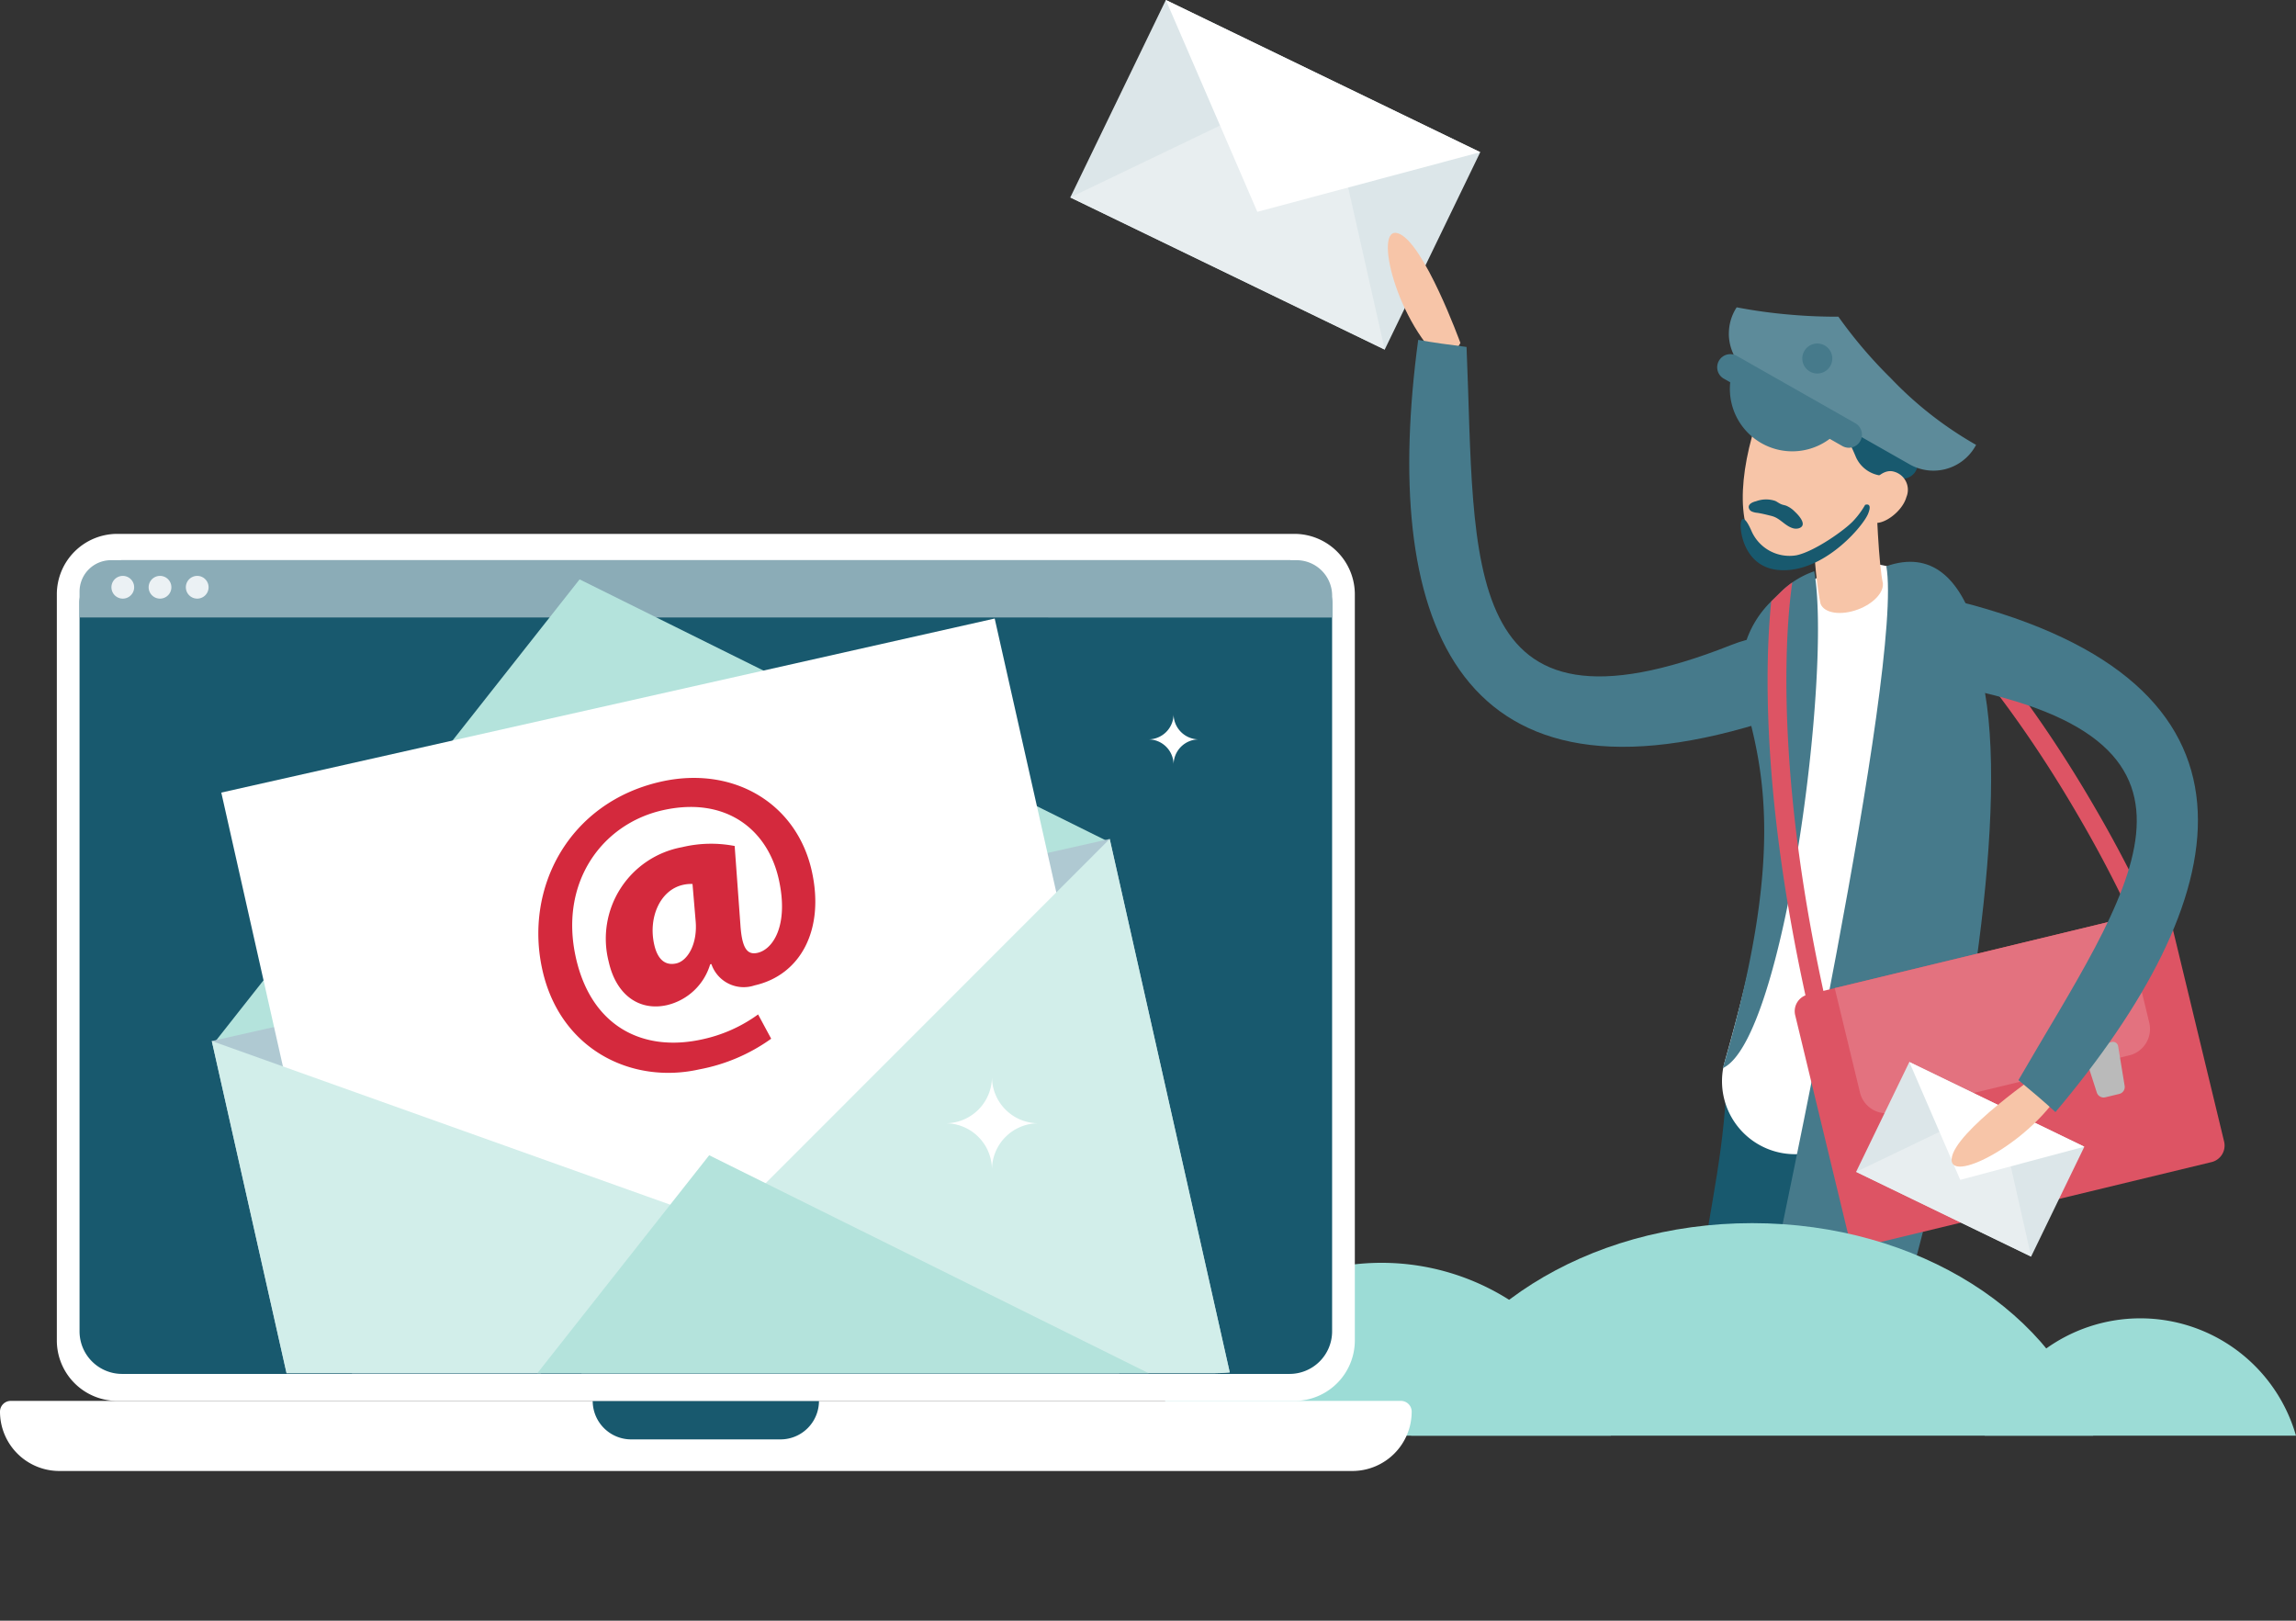 <svg id="med-mail_illu" xmlns="http://www.w3.org/2000/svg" xmlns:xlink="http://www.w3.org/1999/xlink" width="256.016" height="180.712" viewBox="0 0 256.016 180.712">
  <rect x="0" y="0" width="256.016" height="180.712" fill="#333333" stroke="none"/>
  <defs>
    <clipPath id="clip-path">
      <rect id="Rectangle_2165" data-name="Rectangle 2165" width="256.016" height="180.712" fill="none"/>
    </clipPath>
    <clipPath id="clip-path-2">
      <path id="Rectangle_2168" data-name="Rectangle 2168" d="M16.141,0h110.5a16.141,16.141,0,0,1,16.141,16.141V99.268a16.141,16.141,0,0,1-16.141,16.141H16.14A16.14,16.14,0,0,1,0,99.269V16.141A16.141,16.141,0,0,1,16.141,0Z" fill="none"/>
    </clipPath>
  </defs>
  <rect id="Rectangle_2163" data-name="Rectangle 2163" width="24.458" height="38.949" transform="translate(119.343 22.015) rotate(-64.173)" fill="#dce6e9"/>
  <path id="Path_7860" data-name="Path 7860" d="M405.829,42.382,440.888,59.35l-6.874-30.5Z" transform="translate(-286.486 -20.367)" fill="#e8eef0"/>
  <path id="Path_7861" data-name="Path 7861" d="M442.063,0l10.2,23.619,24.855-6.651Z" transform="translate(-312.064 0)" fill="#fff"/>
  <g id="Group_2323" data-name="Group 2323">
    <g id="Group_2322" data-name="Group 2322" clip-path="url(#clip-path)">
      <path id="Path_7862" data-name="Path 7862" d="M750.037,260.27a138.084,138.084,0,0,0-6.947-13.556c-4.066-7.023-10.634-17.022-18.831-24.777l1.416-1.5c8.384,7.932,15.076,18.119,19.214,25.268a140.134,140.134,0,0,1,7.045,13.757Z" transform="translate(-511.274 -155.615)" fill="#dd5464"/>
      <path id="Path_7863" data-name="Path 7863" d="M534.327,100.563s-4.079-11.256-6.935-12.223-.186,10.185,5.426,14.756Z" transform="translate(-371.484 -62.32)" fill="#f7c5a8"/>
      <path id="Path_7864" data-name="Path 7864" d="M540.745,129.661c-1.86-.236-3.709-.484-5.391-.79-4.114,30.6,3.731,53.3,38.088,42.758,5.255-1.613,4.013-2.586,3.18-5.725.327-.809.316-.5,0,0-.833-3.139-1.681-4.863-6.367-3.009-30.638,12.124-28.487-9.237-29.51-33.235" transform="translate(-377.217 -90.974)" fill="#467a8b"/>
      <path id="Path_7865" data-name="Path 7865" d="M666.505,436.638c-.044-5.365.147-11.2.556-17.531-6.56-.628-12.953-3.942-19.534-4.243-.48,8.587-2.418,15.193-2.878,21.774Z" transform="translate(-455.075 -292.864)" fill="#18596e"/>
      <path id="Path_7866" data-name="Path 7866" d="M676.048,280.108c-3.173-.837-6.5-1.189-14.175-.605l-.156.012a8.136,8.136,0,0,1-8.494-10.316c6.311-22.153,6.491-33.783,4.636-40.544a11.2,11.2,0,0,1,2.933-11.007l1.14-1.116a9.983,9.983,0,0,1,16.48,4.069,60.182,60.182,0,0,1,1.979,8.176c2.529,14.714,1.289,30.766-4.342,51.332" transform="translate(-460.905 -150.845)" fill="#fff"/>
      <path id="Path_7867" data-name="Path 7867" d="M696.426,227.653c-.535-3.1-.292-4.84-1.05-7.2-1.79-5.59-4.921-8.7-9.958-6.94,1.975,11.106-12.586,77.677-12.427,77.665,7.674-.583,12.191.056,15.364.893,5.63-20.566,10.6-49.7,8.071-64.419" transform="translate(-475.082 -150.379)" fill="#467a8b"/>
      <path id="Path_7868" data-name="Path 7868" d="M676.717,149.539c-1.846,6.723-8.025,10.887-12.133,9.759s-4.59-7.121-2.745-13.843,6.115-9.23,10.223-8.1,6.5,5.463,4.654,12.186" transform="translate(-466.485 -96.778)" fill="#f7c5a8"/>
      <path id="Path_7869" data-name="Path 7869" d="M693.624,180.641l-7.32.156c.02,1,.386,10.527,1.177,14.039.4,1.064,2.26,1.351,4.164.642,1.711-.637,2.86-1.861,2.789-2.875l.008,0c-.474-2.106-.743-8.458-.818-11.959" transform="translate(-484.481 -127.519)" fill="#f7c5a8"/>
      <path id="Path_7870" data-name="Path 7870" d="M663.863,189.561a3.222,3.222,0,0,1,2.165-.044c.237.113.445.284.69.379.17.066.352.093.525.152a2.934,2.934,0,0,1,.984.685c.419.386,1.448,1.505.427,1.835a1.179,1.179,0,0,1-.724-.029c-.776-.253-1.314-.989-2.079-1.272a3.962,3.962,0,0,0-.424-.121c-.46-.114-.921-.228-1.39-.3a2.037,2.037,0,0,1-.618-.147.586.586,0,0,1-.354-.491c0-.371.438-.559.8-.651" transform="translate(-468.076 -133.662)" fill="#18596e"/>
      <path id="Path_7871" data-name="Path 7871" d="M668.1,128.436c.129-.237.273-.444.415-.656a1.605,1.605,0,0,1-.528-1.484c.21-.652,1.011-.863,1.687-.972a3.5,3.5,0,0,1,.015-1.814,1.636,1.636,0,0,1,1.3-1.15c.585-.056.928.089,1.367-.379.278-.3.328-.776.642-1.047.371-.32.961.059,1.148.511a7.684,7.684,0,0,0,.451,1.391,3.518,3.518,0,0,0,.918.775,4.577,4.577,0,0,1,1.141,1.3,9.992,9.992,0,0,1,3.991,1.948,7.561,7.561,0,0,1,1.669,2.054,1.238,1.238,0,0,0,.254.11,3.733,3.733,0,0,0,.6.067,2.517,2.517,0,0,1,2.008,1.748,4.088,4.088,0,0,1-.179,2.752,2.36,2.36,0,0,0-.3,1.459,3.014,3.014,0,0,0,.3.6,2.3,2.3,0,0,1,.183,1.891,1.714,1.714,0,0,1-1.471,1.12,2.8,2.8,0,0,1-.684-.084c-.354-.075-.831-.143-1.312-.24a3.515,3.515,0,0,1-3.333-2.1c-1.8-4.351-1.59-1.429-6.788-3.171s-3.5-4.62-3.5-4.62" transform="translate(-471.443 -85.285)" fill="#18596e"/>
      <path id="Path_7872" data-name="Path 7872" d="M711.822,181.541c-.43,1.565-2.532,3.14-3.666,2.829s-1.068-1.658-.639-3.222,1.75-2.777,2.883-2.465a2.092,2.092,0,0,1,1.421,2.859" transform="translate(-499.254 -126.102)" fill="#f7c5a8"/>
      <path id="Path_7873" data-name="Path 7873" d="M673.888,191.335s.869-.341.332.992-4.5,6.042-9.062,6.288-5.157-4.05-5.151-4.929.369-1.36,1.2.539a4.629,4.629,0,0,0,5.026,2.732c2.053-.44,5.407-2.838,6.32-3.818a9.353,9.353,0,0,0,1.334-1.8" transform="translate(-465.917 -135.041)" fill="#18596e"/>
      <path id="Path_7874" data-name="Path 7874" d="M663.448,216.6a9.923,9.923,0,0,0-3.694,2.28l-1.14,1.115A11.2,11.2,0,0,0,655.682,231c2.17,7.9,4.474,17.556-2.426,41,6.879-3.174,12.167-44.293,10.192-55.4" transform="translate(-461.151 -152.901)" fill="#467a8b"/>
      <path id="Path_7875" data-name="Path 7875" d="M655.534,119.457a5.371,5.371,0,0,0,2.718,4.674l17.439,9.909a5.371,5.371,0,0,0,7.325-2.015c.031-.053.059-.1.087-.157a41.314,41.314,0,0,1-9.525-7.449,51.4,51.4,0,0,1-5.831-6.846c-1.682.011-3.512-.059-5.42-.227a57.34,57.34,0,0,1-5.918-.815c-.062.09-.118.182-.171.277a5.339,5.339,0,0,0-.7,2.648" transform="translate(-462.759 -82.263)" fill="#5d8b9a"/>
      <path id="Path_7876" data-name="Path 7876" d="M651.98,137.087l13.145,7.47a1.463,1.463,0,1,0,1.445-2.543l-13.145-7.47a1.463,1.463,0,1,0-1.445,2.543" transform="translate(-459.728 -94.843)" fill="#467a8b"/>
      <path id="Path_7877" data-name="Path 7877" d="M686.519,132.749a1.672,1.672,0,1,0-2.279.628,1.672,1.672,0,0,0,2.279-.628" transform="translate(-482.427 -91.948)" fill="#467a8b"/>
      <path id="Path_7878" data-name="Path 7878" d="M667.24,150.4a6.958,6.958,0,0,1-11.406-6.276Z" transform="translate(-462.874 -101.743)" fill="#467a8b"/>
      <path id="Path_7879" data-name="Path 7879" d="M688.7,382.734l38.288-9.248a1.9,1.9,0,0,0,1.4-2.287l-5.853-24.233a1.9,1.9,0,0,0-2.287-1.4l-38.289,9.248a1.9,1.9,0,0,0-1.4,2.287l5.853,24.234a1.9,1.9,0,0,0,2.287,1.4" transform="translate(-480.387 -243.909)" fill="#dd5464"/>
      <path id="Path_7880" data-name="Path 7880" d="M702.148,369.833l26.378-6.371a3.026,3.026,0,0,0,2.23-3.651l-2.811-11.638-32.26,7.792L698.5,367.6a3.025,3.025,0,0,0,3.651,2.231" transform="translate(-491.104 -245.785)" fill="#e3727f"/>
      <path id="Path_7881" data-name="Path 7881" d="M792.667,401.222l1.549-.374a.8.8,0,0,0,.6-.911l-.724-4.407a.584.584,0,0,0-.714-.474l-2.616.632a.584.584,0,0,0-.419.747l1.368,4.252a.8.8,0,0,0,.953.534" transform="translate(-557.908 -278.87)" fill="#bababa"/>
      <path id="Path_7882" data-name="Path 7882" d="M721.529,418.4l1.549-.374a.8.8,0,0,0,.6-.91l-.724-4.407a.584.584,0,0,0-.714-.473l-2.616.632a.584.584,0,0,0-.419.747l1.368,4.252a.8.8,0,0,0,.953.534" transform="translate(-507.69 -290.999)" fill="#bababa"/>
      <rect id="Rectangle_2164" data-name="Rectangle 2164" width="13.614" height="21.679" transform="matrix(0.436, -0.9, 0.9, 0.436, 206.966, 130.667)" fill="#dce6e9"/>
      <path id="Path_7883" data-name="Path 7883" d="M703.794,426.257l19.514,9.444-3.826-16.976Z" transform="translate(-496.827 -295.59)" fill="#e8eef0"/>
      <path id="Path_7884" data-name="Path 7884" d="M729.641,415.813l13.834-3.7-19.514-9.444Z" transform="translate(-511.064 -284.254)" fill="#fff"/>
      <path id="Path_7885" data-name="Path 7885" d="M750.112,406.223s-9.882,6.759-10.106,9.766,9.91-2.362,12.935-8.936Z" transform="translate(-522.388 -286.764)" fill="#f7c5a8"/>
      <path id="Path_7886" data-name="Path 7886" d="M738.043,281.069c1.442,1.2,2.869,2.4,4.125,3.56,19.9-23.608,25.465-46.976-9.184-56.521-5.3-1.46-4.774.028-5.756,3.123-.71.507-.537.254,0,0-.982,3.1-1.192,5.005,3.757,5.956,32.358,6.217,19.077,23.084,7.057,43.881" transform="translate(-512.974 -160.629)" fill="#467a8b"/>
      <path id="Path_7887" data-name="Path 7887" d="M672.49,256.732c.618,3.7,1.393,7.675,2.356,11.913l2.008-.456c-1.493-6.57-2.523-12.51-3.218-17.793-2.224-16.915-1.022-27.085-.649-29.552a10.087,10.087,0,0,0-1.249,1.033l-1.1,1.076c-.528,5.129-1.03,16.529,1.851,33.779" transform="translate(-473.135 -155.9)" fill="#dd5464"/>
      <path id="Path_7888" data-name="Path 7888" d="M769.891,499.874a18.057,18.057,0,0,1,17.358,13.086H752.533a18.057,18.057,0,0,1,17.358-13.086" transform="translate(-531.234 -352.875)" fill="#9cdcd6"/>
      <path id="Path_7889" data-name="Path 7889" d="M462.468,478.821a26.6,26.6,0,0,1,25.57,19.277H436.9a26.6,26.6,0,0,1,25.57-19.277" transform="translate(-308.418 -338.013)" fill="#9cdcd6"/>
      <path id="Path_7890" data-name="Path 7890" d="M611.111,487.477c-3.921-13.568-19.459-23.7-38.031-23.7s-34.111,10.134-38.031,23.7Z" transform="translate(-377.705 -327.392)" fill="#9cdcd6"/>
      <path id="Path_7891" data-name="Path 7891" d="M150.789,539H6.619A6.619,6.619,0,0,1,0,532.385a1.2,1.2,0,0,1,1.2-1.2H156.21a1.2,1.2,0,0,1,1.2,1.2A6.619,6.619,0,0,1,150.789,539" transform="translate(0 -374.98)" fill="#fff"/>
      <path id="Path_7892" data-name="Path 7892" d="M245.676,535.478H229.028a4.292,4.292,0,0,1-4.291-4.291h25.23a4.291,4.291,0,0,1-4.291,4.291" transform="translate(-158.648 -374.98)" fill="#18596e"/>
      <path id="Path_7893" data-name="Path 7893" d="M159.539,299.107H28.295a6.745,6.745,0,0,1-6.745-6.745V209.175a6.745,6.745,0,0,1,6.745-6.745H159.539a6.745,6.745,0,0,1,6.745,6.745v83.188a6.745,6.745,0,0,1-6.745,6.745" transform="translate(-15.213 -142.901)" fill="#fff"/>
      <path id="Path_7894" data-name="Path 7894" d="M30.164,298.382v-81.24A4.746,4.746,0,0,1,34.91,212.4H165.085a4.746,4.746,0,0,1,4.746,4.747v81.24a4.746,4.746,0,0,1-4.746,4.746H34.91a4.746,4.746,0,0,1-4.746-4.746" transform="translate(-21.294 -149.936)" fill="#18596e"/>
      <path id="Path_7895" data-name="Path 7895" d="M30.164,218.79V215.9a3.5,3.5,0,0,1,3.5-3.5h132.2a3.972,3.972,0,0,1,3.972,3.972v2.42Z" transform="translate(-21.294 -149.937)" fill="#8bacb7"/>
      <path id="Path_7896" data-name="Path 7896" d="M42.253,219.635A1.267,1.267,0,1,1,43.52,220.9a1.267,1.267,0,0,1-1.267-1.267" transform="translate(-29.828 -154.152)" fill="#ebf1f4"/>
      <path id="Path_7897" data-name="Path 7897" d="M56.363,219.635A1.267,1.267,0,1,1,57.63,220.9a1.267,1.267,0,0,1-1.267-1.267" transform="translate(-39.788 -154.152)" fill="#ebf1f4"/>
      <path id="Path_7898" data-name="Path 7898" d="M70.473,219.635A1.267,1.267,0,1,1,71.74,220.9a1.267,1.267,0,0,1-1.267-1.267" transform="translate(-49.749 -154.152)" fill="#ebf1f4"/>
      <path id="Path_7899" data-name="Path 7899" d="M140.36,296.145a4.3,4.3,0,0,0,4.3-4.3,4.3,4.3,0,0,0,4.3,4.3,4.3,4.3,0,0,0-4.3,4.3,4.3,4.3,0,0,0-4.3-4.3" transform="translate(-99.084 -206.018)" fill="#fff"/>
      <path id="Path_7900" data-name="Path 7900" d="M435.418,273.588a2.817,2.817,0,0,0,2.817-2.817,2.817,2.817,0,0,0,2.817,2.817,2.817,2.817,0,0,0-2.817,2.817,2.817,2.817,0,0,0-2.817-2.817" transform="translate(-307.374 -191.145)" fill="#fff"/>
    </g>
  </g>
  <g id="Group_2325" data-name="Group 2325" transform="translate(8.792 37.708)">
    <g id="Group_2324" data-name="Group 2324" clip-path="url(#clip-path-2)">
      <path id="Path_7901" data-name="Path 7901" d="M121.546,219.682l59.205,29.365L80.629,271.58Z" transform="translate(-65.71 -192.788)" fill="#b4e3dc"/>
      <rect id="Rectangle_2166" data-name="Rectangle 2166" width="102.626" height="66.249" transform="translate(14.824 78.371) rotate(-12.683)" fill="#afc9d2"/>
      <rect id="Rectangle_2167" data-name="Rectangle 2167" width="88.395" height="70.978" transform="translate(15.883 50.668) rotate(-12.683)" fill="#fff"/>
      <path id="Path_7902" data-name="Path 7902" d="M194.974,436.829,94.852,459.362,80.307,394.729l53.943,19.259Z" transform="translate(-65.482 -316.358)" fill="#d2eeea"/>
      <path id="Path_7903" data-name="Path 7903" d="M129.77,405.273,229.891,382.74l-14.545-64.632-40.491,40.511Z" transform="translate(-100.4 -262.269)" fill="#d2eeea"/>
      <path id="Path_7904" data-name="Path 7904" d="M170.686,438.036,229.891,467.4,129.769,489.933Z" transform="translate(-100.399 -346.93)" fill="#b4e3dc"/>
      <path id="Path_7905" data-name="Path 7905" d="M230.088,324.041a20.056,20.056,0,0,1-8.014,3.418c-7.5,1.688-15.49-2.165-17.493-11.067-2.064-9.173,2.959-18.706,13.217-21.014,8-1.8,15.1,2.345,16.811,9.936,1.475,6.553-1.23,11.624-6.381,12.783a3.806,3.806,0,0,1-4.809-2.383l-.135.031a6.614,6.614,0,0,1-4.816,4.55c-3.072.691-5.66-1.1-6.5-4.85a10.372,10.372,0,0,1,8.19-12.763,13.834,13.834,0,0,1,5.858-.131l.636,8.735c.157,2.385.627,3.42,1.812,3.2,1.783-.306,3.635-3.048,2.465-8.246-1.261-5.6-5.973-9.242-12.932-7.676-6.778,1.525-11.573,8.064-9.681,16.468,1.709,7.592,7.413,10.58,14.146,9.065a16.435,16.435,0,0,0,6.167-2.764Zm-8.773-17.254a4.009,4.009,0,0,0-1.07.1c-2.531.57-3.883,3.629-3.2,6.655.366,1.627,1.2,2.388,2.467,2.1s2.4-2.2,2.147-4.8Z" transform="translate(-152.889 -245.928)" fill="#d4293d"/>
    </g>
  </g>
  <g id="Group_2327" data-name="Group 2327">
    <g id="Group_2326" data-name="Group 2326" clip-path="url(#clip-path)">
      <path id="Path_7906" data-name="Path 7906" d="M358.518,413.479a5.18,5.18,0,0,0,5.18-5.18,5.18,5.18,0,0,0,5.18,5.18,5.18,5.18,0,0,0-5.18,5.18,5.18,5.18,0,0,0-5.18-5.18" transform="translate(-253.088 -288.23)" fill="#fff"/>
    </g>
  </g>
</svg>
